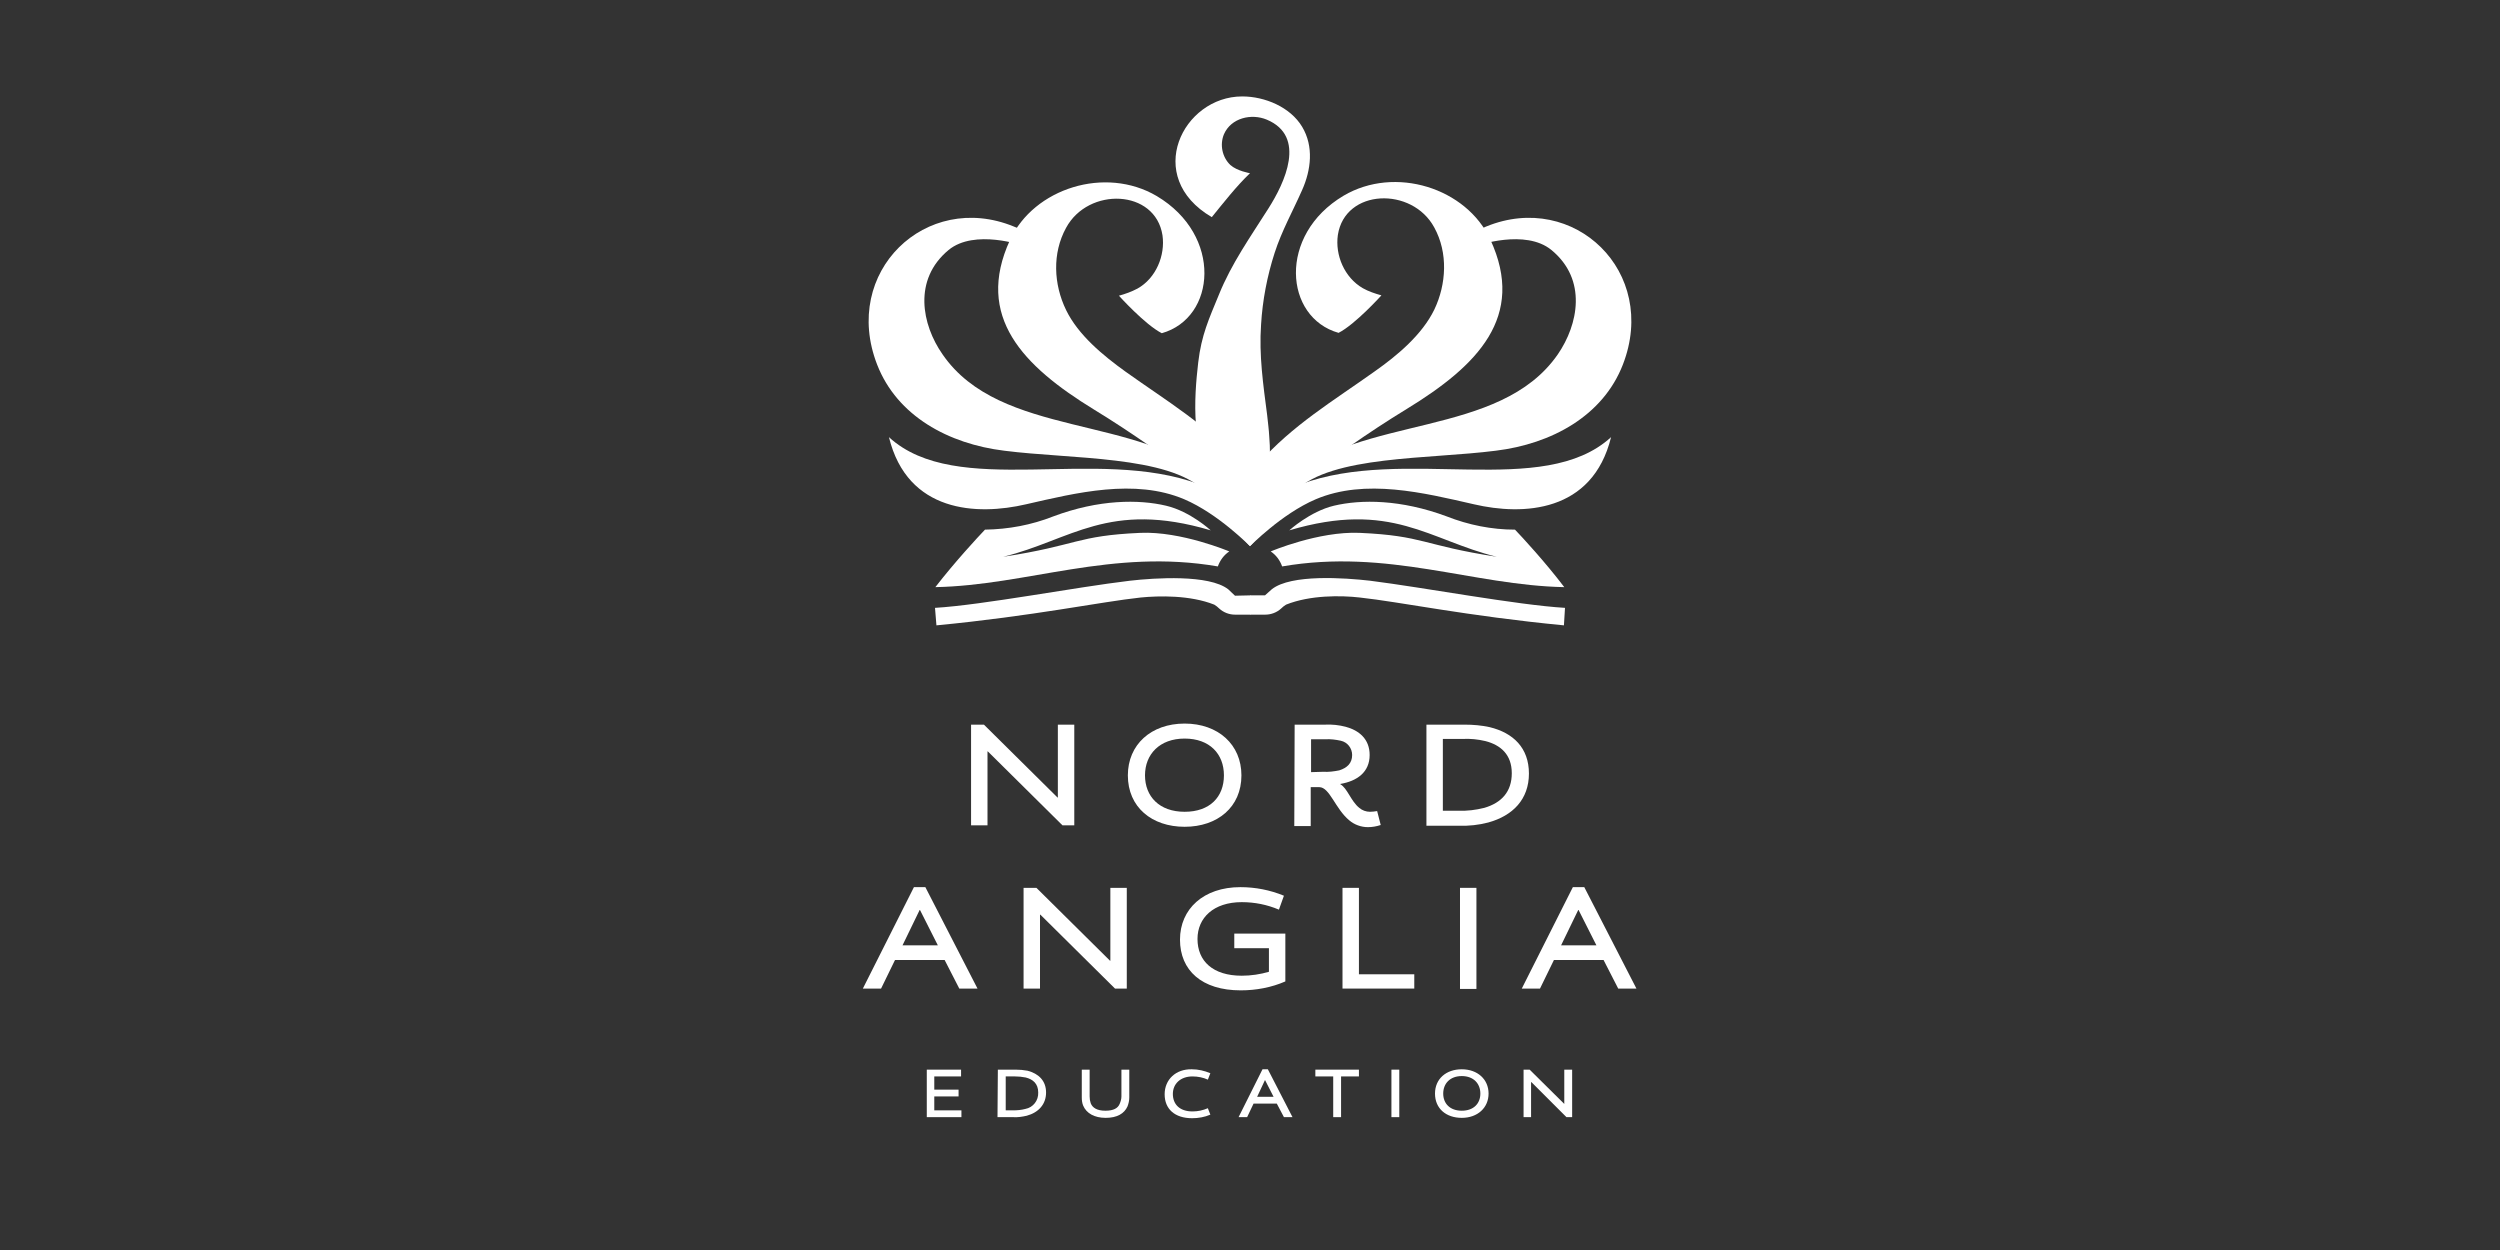 <?xml version="1.0" encoding="utf-8"?>
<!-- Generator: Adobe Illustrator 27.8.0, SVG Export Plug-In . SVG Version: 6.00 Build 0)  -->
<svg version="1.1" id="Layer_2_00000070080417842524996910000012388673525161492906_"
	 xmlns="http://www.w3.org/2000/svg" xmlns:xlink="http://www.w3.org/1999/xlink" x="0px" y="0px" viewBox="0 0 700 350"
	 style="enable-background:new 0 0 700 350;" xml:space="preserve">
<rect x="0" y="0" width="700" height="350" fill="#333333" stroke="none"/>
<style type="text/css">
	.st0{fill:#FFFFFF;}
</style>
<path class="st0" d="M335.8,135.6c-28.9-10.8-67.9,4.2-86.9-13.2c5.2,21.2,24.7,22,38.4,18.8c14-3.2,30.4-7.3,44.3-1.4
	c9.6,4.1,18.3,13.1,18.4,13.1C346.7,143.8,335.8,135.6,335.8,135.6"/>
<path class="st0" d="M364.2,135.6c28.9-10.8,67.9,4.2,86.9-13.2c-5.2,21.2-24.7,22-38.4,18.8c-14-3.2-30.4-7.3-44.3-1.4
	c-9.6,4.1-18.3,13.1-18.4,13.1C353.3,143.8,364.2,135.6,364.2,135.6"/>
<path class="st0" d="M360.5,134.4c20.4-18.4,59.4-11.6,75.7-35.2c5.7-8.3,8.3-20.9-1.8-29.2c-7.3-6-20.9-1.2-20.9-1.2l-1-3.9
	l3.7-1.5c24.5-10,48.3,12.7,38.2,38.7c-5.6,14.4-20,22.2-35.6,24.1c-18.7,2.4-45.9,1.3-56,11.2S350,149.6,350,149.6
	S351.3,142.6,360.5,134.4"/>
<path class="st0" d="M339.5,134.4c-20.4-18.4-59.4-11.6-75.6-35.2c-5.8-8.3-8.3-20.9,1.7-29.2c7.3-6,20.9-1.2,20.9-1.2l1-3.9
	l-3.7-1.5c-24.5-10-48.3,12.7-38.2,38.7c5.6,14.4,20,22.2,35.6,24.1c18.7,2.4,45.9,1.3,56,11.2s12.8,12.2,12.8,12.2
	S348.7,142.6,339.5,134.4"/>
<path class="st0" d="M351.8,144.6c3.4-2.1,19.5-16.3,42.1-30.1c19.8-12.1,33.4-25.8,23.4-47.4c-6.7-14.5-26.7-20.8-41.1-12.3
	c-18.5,11-16.6,34.1-1.4,38.4c4.7-2.4,12-10.5,12-10.5c-1.8-0.5-3.6-1.1-5.2-2c-5.2-3-7.8-9.3-7-14.9c2-13,20.8-13.6,27-2.1
	c3.9,7.1,3.4,15.9,0,23c-3.4,7-10.3,12.8-16.7,17.3c-11.5,8.2-23.1,15.1-32.5,25.8c-2.6,3,2,5.8,0.3,9.4c-0.2,0.4-0.4,0.9-0.6,1.4
	C351.9,141.9,351.8,143.2,351.8,144.6"/>
<path class="st0" d="M348,140.7c-0.2-0.5-0.4-0.9-0.6-1.4c-1.7-3.6,3-6.4,0.3-9.4c-9.4-10.7-21-17.6-32.5-25.8
	c-6.4-4.6-13.3-10.3-16.7-17.3c-3.5-7.2-3.9-15.9,0-23c6.2-11.5,25-10.9,27,2.1c0.8,5.6-1.8,12-7,14.9c-1.7,0.9-3.4,1.5-5.2,2
	c0,0,7.3,8.1,12,10.5c15.2-4.3,17.1-27.4-1.4-38.4c-14.4-8.5-34.4-2.2-41.1,12.3c-9.9,21.5,3.7,35.3,23.4,47.4
	c22.6,13.8,38.7,28,42.1,30.1C348.3,143.3,348.2,142,348,140.7"/>
<path class="st0" d="M355.4,122.4c-0.1-2.1-0.4-4.2-0.6-6.2c-1.1-8.5-2.3-16.7-1.7-25.3c0.4-6.8,1.7-13.6,3.8-20.1
	c2-6.2,5.1-11.7,7.7-17.6c2.5-5.6,3.3-12.2,0-17.7S354.2,27,347.8,27c-16.6,0-27.8,22.5-8.5,33.8c3.1-3.8,6.9-8.7,10.7-12.3
	c0,0-3.6-0.6-5.5-2.3c-2.3-2.2-3-5.7-1.8-8.6c2-4.6,7.7-5.9,12-4.1c11.2,4.7,5,17.7,0.5,24.8c-5,7.9-10.4,15.5-13.9,24.2
	c-2.8,6.8-4.9,11.3-5.8,19c-1.2,10.3-2.1,24.9,4.9,33.6c3.9,4.8,5,9.1,7.5,14.6c-0.3-0.7,4.6-7.8,5.1-9.1
	C355.5,134.8,355.9,128.5,355.4,122.4"/>
<polygon class="st0" points="350,152.9 342.4,144.3 340.1,139.2 356.5,141.4 363.4,140.9 352.2,150.4 "/>
<polygon class="st0" points="350,152.9 342.4,144.3 340.1,139.2 356.5,141.4 363.4,140.9 352.2,150.4 "/>
<path class="st0" d="M319.3,149.2c-18,0.8-17.5,3.5-38.4,6.7c18.9-4.6,29.5-15.9,58.1-7.4c0,0-5.7-5.3-12.5-6.9
	c-7.6-1.8-18.8-1.8-31.6,3c-6.1,2.4-12.5,3.6-19.1,3.7c-2.1,2.2-8.4,9-13.9,16.1c25.7-0.5,49.5-10.9,79.1-5.8
	c0.6-1.7,1.7-3.2,3.2-4.2C344.2,154.4,330.7,148.7,319.3,149.2"/>
<path class="st0" d="M345.8,166.8l-1.9-1.8c-5.4-4.2-20.5-3.2-27.5-2.4c-15.2,1.8-41.2,6.8-54.6,7.6l0,0l0.4,4.9
	c27.1-2.6,46-6.6,57.2-7.8c5.1-0.5,13.8-0.7,20.6,2c0.5,0.3,1,0.7,1.4,1.1c1.2,1.1,2.8,1.7,4.4,1.7h4.3v-5.4L345.8,166.8z"/>
<path class="st0" d="M424.2,148.3c-6.5,0-13-1.3-19.1-3.7c-12.9-4.8-24-4.8-31.6-3c-6.7,1.6-12.5,6.9-12.5,6.9
	c28.6-8.5,39.2,2.8,58.1,7.4c-20.8-3.2-20.4-5.9-38.4-6.7c-11.5-0.5-24.9,5.2-24.9,5.2c1.5,1,2.6,2.5,3.2,4.2
	c29.5-5.1,53.4,5.3,79,5.8C432.6,157.3,426.3,150.5,424.2,148.3"/>
<path class="st0" d="M438.2,170.2L438.2,170.2c-13.5-0.8-39.5-5.7-54.6-7.6c-7-0.8-22.1-1.9-27.5,2.4l-1.9,1.7H350v5.4h4.3
	c1.6,0,3.2-0.6,4.4-1.7c0.4-0.4,0.9-0.8,1.4-1.1c6.7-2.7,15.4-2.6,20.6-2c11.2,1.2,30.1,5.2,57.2,7.8L438.2,170.2z"/>
<polygon class="st0" points="271.9,202.9 275.5,202.9 296.1,223.3 296.2,223.3 296.2,202.9 300.8,202.9 300.8,231.1 297.5,231.1 
	276.6,210.4 276.5,210.4 276.5,231.1 271.9,231.1 "/>
<path class="st0" d="M315.8,217.1c0-8.6,6.5-14.5,15.9-14.5s15.9,5.9,15.9,14.5c0,8.9-6.7,14.4-15.9,14.4S315.8,226,315.8,217.1
	 M342.7,217.1c0-6-4-10.3-11-10.3s-11.1,4.4-11.1,10.3s4,10.2,11.1,10.2S342.7,223.1,342.7,217.1"/>
<path class="st0" d="M362.5,202.9h8.5c1.9-0.1,3.9,0.1,5.8,0.6c3.7,1,6.7,3.4,6.7,7.9c0,4.8-3.5,7.3-8.2,8.1v0.1
	c1.9,1,3,4.8,5.3,6.6c0.8,0.7,1.9,1.1,3,1.1c0.7,0,1.3-0.1,2-0.2l1,3.9c-1.2,0.4-2.4,0.6-3.6,0.6c-1.9,0-3.8-0.7-5.2-1.9
	c-3.9-3.2-5.5-9.3-8.4-9.3H367v10.9h-4.6L362.5,202.9z M370.5,216.1c1.5,0.1,3-0.1,4.5-0.4c2.2-0.7,3.6-2,3.6-4.3
	c0-1.9-1.3-3.6-3.2-4c-1.4-0.3-2.9-0.5-4.3-0.4h-4v9.2L370.5,216.1z"/>
<path class="st0" d="M399.4,202.9h10.7c2.4,0,4.7,0.2,7,0.7c6.6,1.6,11,5.8,11,13s-4.5,11.8-11.4,13.7c-2.7,0.7-5.4,1-8.2,0.9h-9.1
	V202.9z M408.4,227c2.4,0.1,4.8-0.2,7.2-0.8c4.8-1.4,7.7-4.5,7.7-9.7s-3.1-7.9-7.4-9c-2.1-0.5-4.2-0.7-6.3-0.6H404V227H408.4z"/>
<path class="st0" d="M255.9,248.4h3.2l14.6,28.4h-5.1l-4.1-8h-13.9l-3.9,8h-5.1L255.9,248.4z M262.6,264.7l-5-9.9h-0.1l-4.8,9.9
	H262.6z"/>
<polygon class="st0" points="286.6,248.6 290.2,248.6 310.8,269 310.9,269 310.9,248.6 315.5,248.6 315.5,276.8 312.2,276.8 
	291.3,256.1 291.2,256.1 291.2,276.8 286.6,276.8 "/>
<path class="st0" d="M347.3,248.4c4.2,0,8.3,0.8,12.2,2.4l-1.4,3.9c-3.3-1.4-6.8-2.1-10.4-2.1c-7.9,0-12.4,4.4-12.4,10.3
	c0,6.2,4.3,10.3,12.4,10.3c2.6,0,5.2-0.4,7.6-1.1v-6.6h-9.7v-4.1h14.3v13.4c-3.9,1.7-8.2,2.5-12.5,2.5c-10.9,0-17-5.6-17-14.2
	S337,248.4,347.3,248.4"/>
<polygon class="st0" points="375.9,248.6 380.5,248.6 380.5,272.8 396,272.8 396,276.8 375.9,276.8 "/>
<rect x="408.8" y="248.6" class="st0" width="4.6" height="28.3"/>
<path class="st0" d="M440.4,248.4h3.2l14.6,28.4h-5.1l-4.1-8h-13.9l-3.9,8h-5.1L440.4,248.4z M447,264.7l-5-9.9h-0.1l-4.8,9.9H447z"
	/>
<polygon class="st0" points="259.5,299.5 269.1,299.5 269.1,301.4 261.6,301.4 261.6,305.1 268.4,305.1 268.4,307 261.6,307 
	261.6,310.9 269.2,310.9 269.2,312.8 259.5,312.8 "/>
<path class="st0" d="M279.4,299.5h5c1.1,0,2.2,0.1,3.3,0.3c3.1,0.8,5.2,2.8,5.2,6.1s-2.1,5.6-5.4,6.5c-1.3,0.3-2.6,0.5-3.9,0.4h-4.3
	L279.4,299.5z M283.7,310.9c1.1,0,2.3-0.1,3.4-0.4c2.2-0.4,3.7-2.4,3.6-4.6c0-2.5-1.5-3.7-3.5-4.2c-1-0.2-2-0.3-3-0.3h-2.6v9.5
	L283.7,310.9z"/>
<path class="st0" d="M303.3,309.6c-0.3-0.7-0.4-1.5-0.4-2.3v-7.8h2.2v7.5c0,0.7,0.1,1.3,0.3,1.9c0.5,1.3,1.8,2.1,4.1,2.1
	s3.5-0.7,4-1.9c0.3-0.7,0.5-1.4,0.5-2.1v-7.5h2.2v7.8c0,0.9-0.2,1.7-0.5,2.5c-0.9,2-2.9,3.2-6.1,3.2S304.2,311.7,303.3,309.6"/>
<path class="st0" d="M333.7,299.4c1.8,0,3.5,0.4,5.2,1.1l-0.7,1.8c-1.3-0.6-2.8-0.9-4.3-0.9c-3.4,0-5.5,2.1-5.5,4.9
	c0,2.9,1.9,4.9,5.5,4.9c1.5,0,2.9-0.3,4.3-0.9l0.7,1.8c-1.6,0.7-3.4,1-5.1,1c-4.9,0-7.7-2.6-7.7-6.7S329.2,299.3,333.7,299.4"/>
<path class="st0" d="M353.5,299.4h1.5l6.9,13.4h-2.4l-2-3.8H351l-1.8,3.8h-2.4L353.5,299.4z M356.6,307.1l-2.4-4.7l0,0l-2.2,4.7
	H356.6z"/>
<polygon class="st0" points="373.3,301.4 368.3,301.4 368.3,299.5 380.5,299.5 380.5,301.4 375.5,301.4 375.5,312.8 373.3,312.8 "/>
<rect x="389.6" y="299.5" class="st0" width="2.2" height="13.3"/>
<path class="st0" d="M401.8,306.2c0-4.1,3.1-6.8,7.5-6.8s7.5,2.8,7.5,6.8s-3.1,6.8-7.5,6.8S401.8,310.4,401.8,306.2 M414.5,306.2
	c0-2.8-1.9-4.9-5.2-4.9s-5.2,2.1-5.2,4.9s1.9,4.8,5.2,4.8S414.5,309,414.5,306.2"/>
<polygon class="st0" points="426.6,299.5 428.3,299.5 438,309.1 438,309.1 438,299.5 440.2,299.5 440.2,312.8 438.6,312.8 
	428.8,303 428.7,303 428.7,312.8 426.6,312.8 "/>
</svg>
